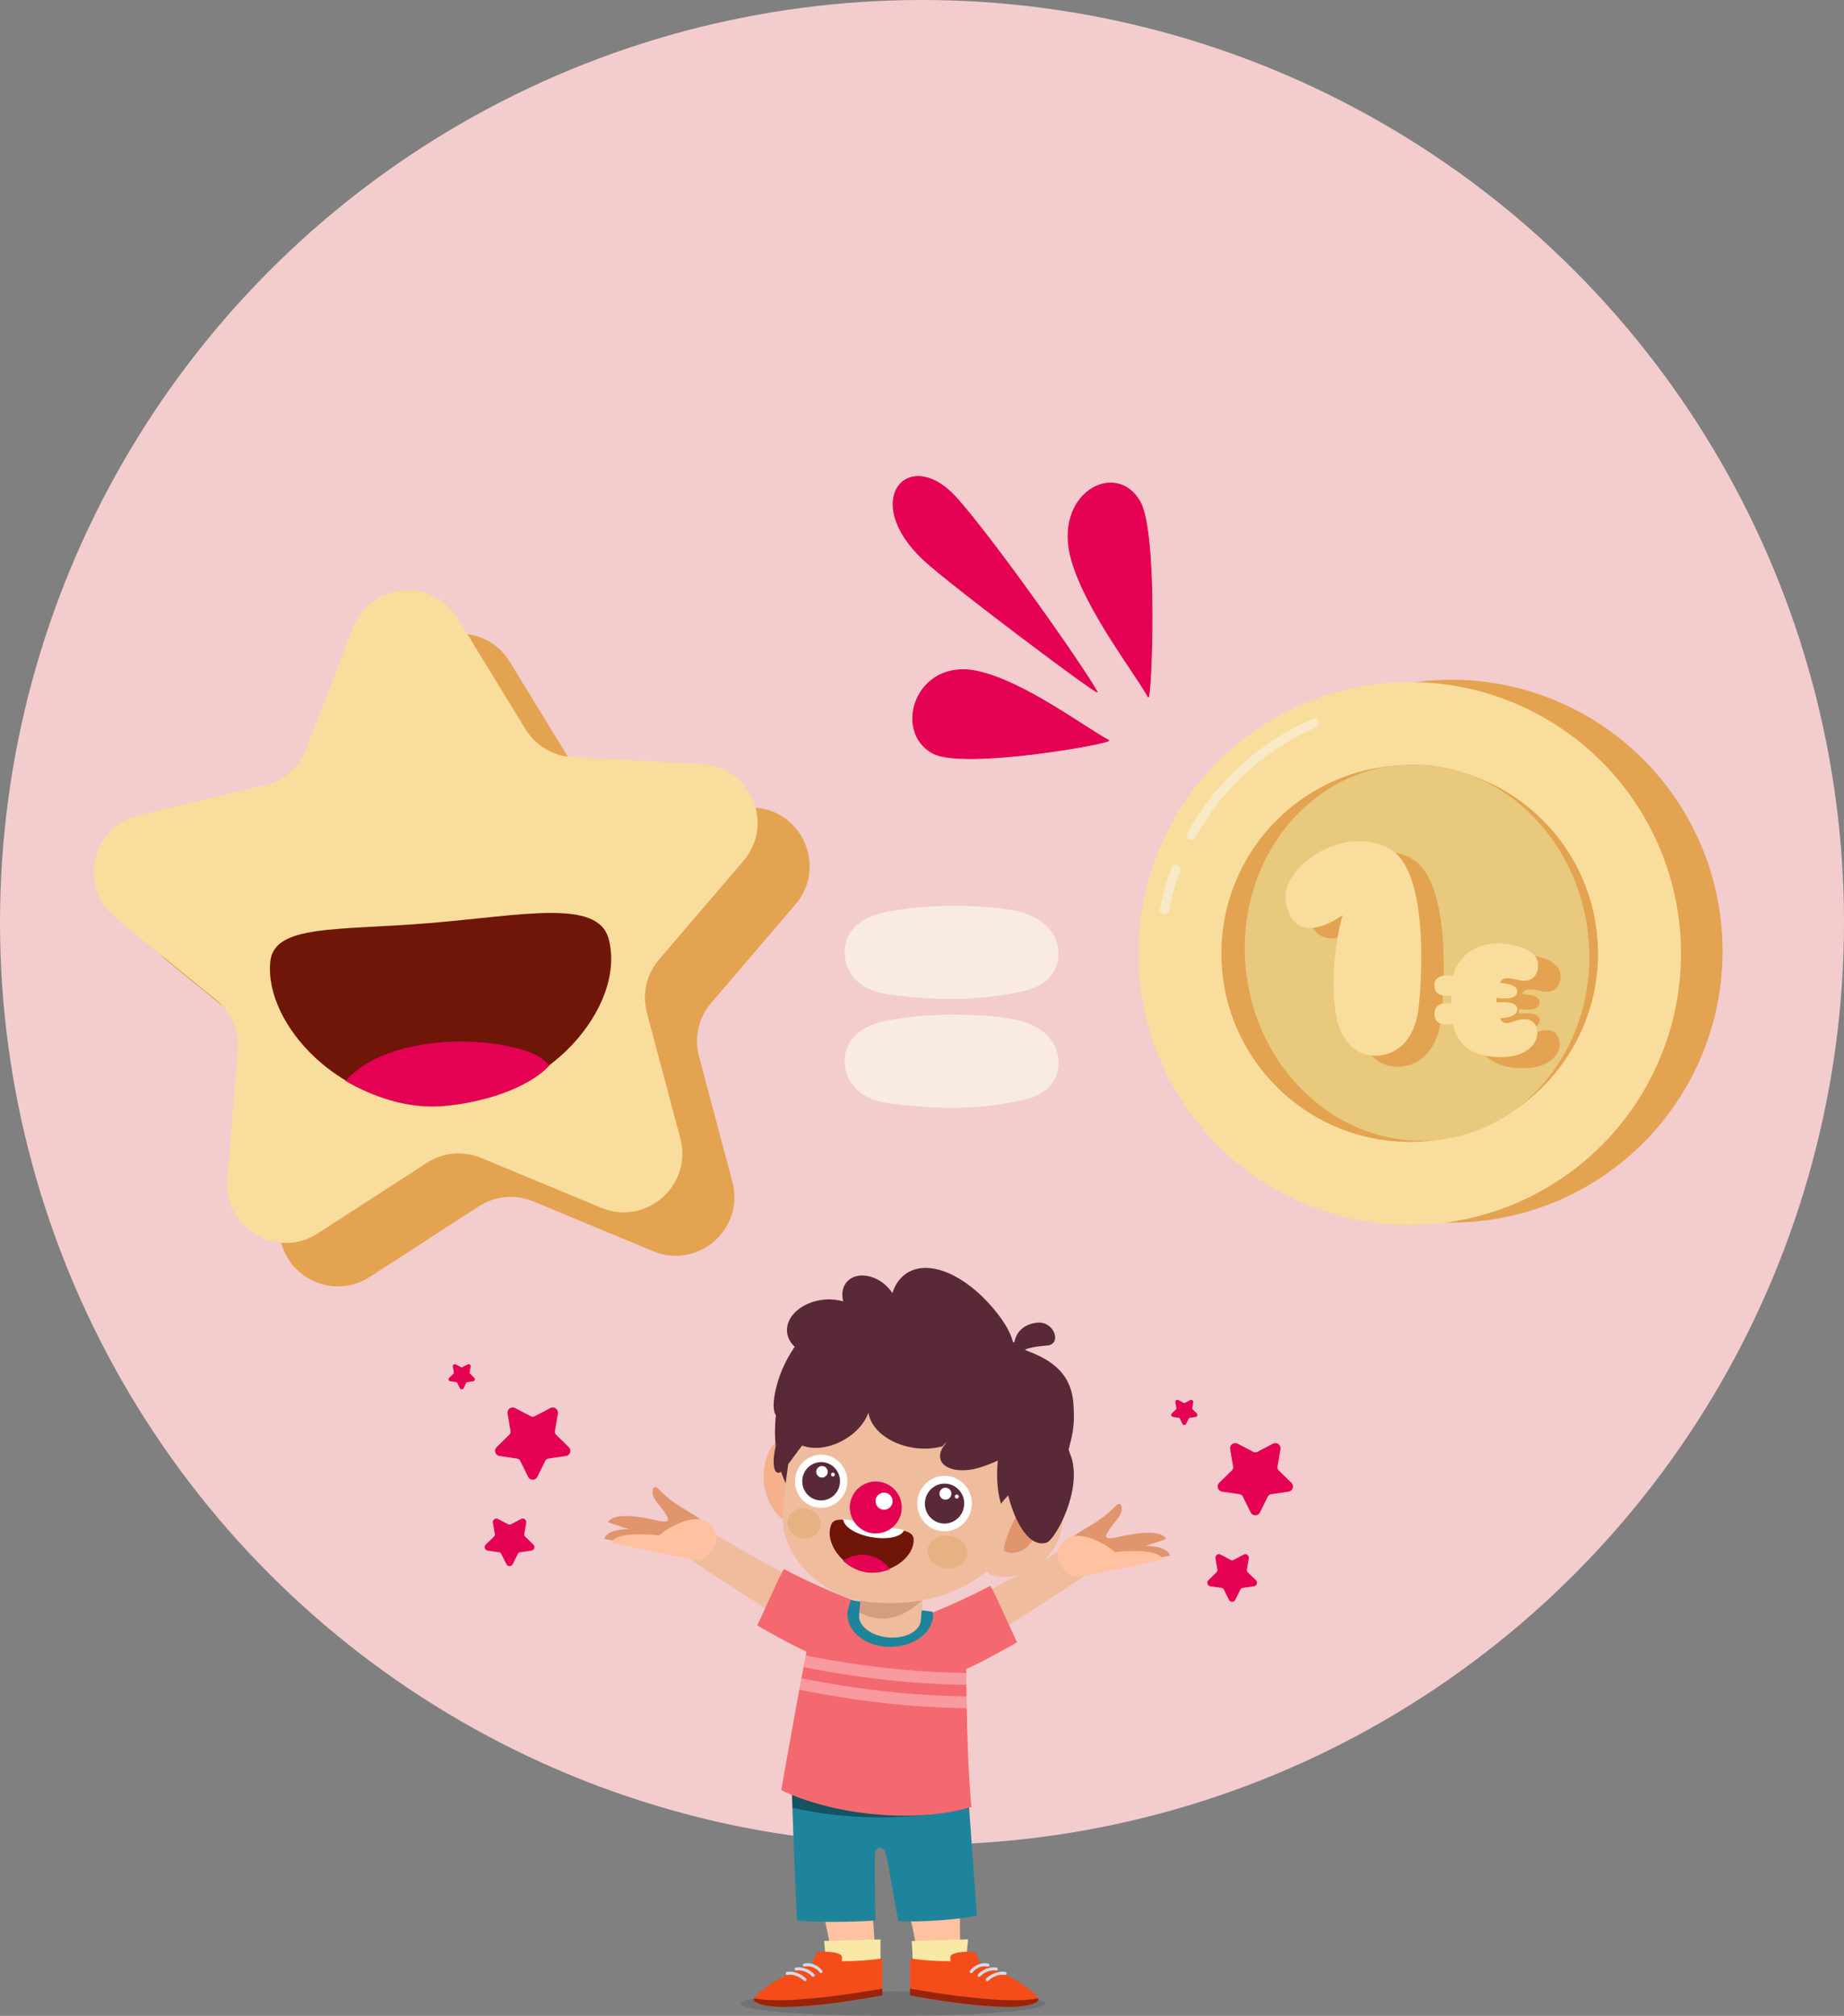 <svg xmlns="http://www.w3.org/2000/svg" id="Capa_1" data-name="Capa 1" viewBox="0 0 647 707"><rect x="0" y="0" width="647" height="707" fill="#808080" stroke="none"/><defs><style>      .cls-1, .cls-2 {        fill: #fff;      }      .cls-3 {        fill: #c4735b;      }      .cls-4, .cls-5 {        fill-rule: evenodd;      }      .cls-4, .cls-5, .cls-6, .cls-7 {        fill: #e40053;      }      .cls-8 {        fill: #f9e9a7;      }      .cls-5, .cls-9, .cls-6, .cls-10, .cls-7 {        stroke-miterlimit: 10;      }      .cls-5, .cls-6, .cls-10 {        stroke-width: .29px;      }      .cls-5, .cls-6, .cls-10, .cls-7 {        stroke: #e40053;      }      .cls-11 {        fill: #f0bc9e;      }      .cls-12 {        fill: #e0956c;      }      .cls-13 {        fill: #ffc19f;      }      .cls-14 {        fill: #e6b284;      }      .cls-9 {        stroke: #f9eac7;        stroke-linecap: round;        stroke-width: 3.17px;      }      .cls-9, .cls-10 {        fill: none;      }      .cls-15 {        fill: #f4b18c;      }      .cls-16 {        fill: #f9ebe0;      }      .cls-17 {        fill: #1e849c;      }      .cls-18 {        fill: #601805;        opacity: .19;      }      .cls-19 {        fill: #d2dae5;      }      .cls-20 {        fill: #e8c97d;      }      .cls-2 {        opacity: .33;      }      .cls-21 {        opacity: .12;      }      .cls-22 {        fill: #592937;      }      .cls-23 {        fill: #f3cccd;      }      .cls-24 {        fill: #e4a351;      }      .cls-25 {        fill: #701608;      }      .cls-26 {        fill: #f9dd9c;      }      .cls-27 {        fill: #99240d;      }      .cls-28 {        fill: #f44d19;      }      .cls-29 {        opacity: .37;      }      .cls-7 {        stroke-width: .33px;      }      .cls-30 {        fill: #f46970;      }    </style></defs><circle class="cls-23" cx="323.5" cy="323.5" r="323.5"></circle><path class="cls-16" d="M371.24,332.84s2.41,11.52-12.21,14.79c-17.03,3.61-30.44,3.27-46.78,1.2-16-2.06-15.82-13.76-15.82-13.76,0,0-2.24-12.38,15.65-15.48,22.88-4.13,43.69-.34,43.69-.34,15.48,3.27,15.48,13.59,15.48,13.59Zm0,38.18s2.41,11.52-12.21,14.79c-17.03,3.61-30.44,3.27-46.78,1.2-16-2.06-15.82-13.76-15.82-13.76,0,0-2.24-12.38,15.65-15.48,22.88-4.13,43.69-.34,43.69-.34,15.48,3.27,15.48,13.59,15.48,13.59Z"></path><g><g><circle class="cls-24" cx="509.2" cy="333.58" r="95.2"></circle><circle class="cls-26" cx="494.62" cy="334.41" r="95.2"></circle><circle class="cls-24" cx="494.62" cy="334.41" r="66.07"></circle><ellipse class="cls-20" cx="497.2" cy="334.08" rx="60.35" ry="66.07" transform="translate(-38.75 66.54) rotate(-7.37)"></ellipse><path class="cls-9" d="M408.57,319.1c.95-4.9,2.3-9.68,4.02-14.3"></path><path class="cls-9" d="M418.01,292.96c9.49-17.29,24.56-31.3,43.12-39.34"></path></g><g><g><path class="cls-24" d="M460.26,324.6c-6.98-13.74,11.56-22.89,11.56-22.89,14.72-7.2,24.42,0,24.42,0,14.28,9.81,9.59,53.42,9.59,53.42-1.42,20.06-15.48,18.97-15.48,18.97-11.34,0-13.63-13.08-13.63-13.08-3.49-17.33,2.07-36.41,2.07-36.41,0,0-13.41,10.14-18.53,0Z"></path><path class="cls-24" d="M533.86,334.72s15.04,.33,13.61,8.79c0,0-.55,5.81-7.25,3.98-6.08-1.66-5.97,1.16-5.97,1.16,0,0,6.42,0,5.97,3.21-.39,3.21-7.13,1.99-7.13,1.99,0,0-.39,.77,0,1.6,0,0,6.75-.83,7.13,1.99,.55,3.54-5.97,3.54-5.97,3.54,0,0,.44,2.82,4.42,1.22,1.88-.77,6.42-1.94,7.96,1.22,2.43,4.92-2.1,10.84-10.84,11.17-9.35,.33-16.04-2.49-18.25-11.62,0,0-6.36,1.6-6.36-3.54,0-4.81,5.97-3.59,5.97-3.59,0,0-.39-1.6,0-2.82,0,0-5.97,1.22-5.97-3.54s6.42-3.26,6.42-3.26c0,0,2.32-11.5,16.26-11.5Z"></path></g><g><path class="cls-26" d="M452.61,320.97c-6.94-13.67,11.5-22.79,11.5-22.79,14.65-7.16,24.3,0,24.3,0,14.21,9.77,9.55,53.17,9.55,53.17-1.41,19.96-15.41,18.88-15.41,18.88-11.28,0-13.56-13.02-13.56-13.02-3.47-17.25,2.06-36.24,2.06-36.24,0,0-13.35,10.09-18.45,0Z"></path><path class="cls-26" d="M525.98,330.85s15.04,.33,13.61,8.79c0,0-.55,5.81-7.25,3.98-6.08-1.66-5.97,1.16-5.97,1.16,0,0,6.42,0,5.97,3.21-.39,3.21-7.13,1.99-7.13,1.99,0,0-.39,.77,0,1.6,0,0,6.75-.83,7.13,1.99,.55,3.54-5.97,3.54-5.97,3.54,0,0,.44,2.82,4.42,1.22,1.88-.77,6.42-1.94,7.96,1.22,2.43,4.92-2.1,10.84-10.84,11.17-9.35,.33-16.04-2.49-18.25-11.62,0,0-6.36,1.6-6.36-3.54,0-4.81,5.97-3.59,5.97-3.59,0,0-.39-1.6,0-2.82,0,0-5.97,1.22-5.97-3.54s6.42-3.26,6.42-3.26c0,0,2.32-11.5,16.26-11.5Z"></path></g></g></g><g><g><path class="cls-4" d="M388.98,259.64c-8.87-4.77-29.71-20.64-46.05-24.2-21.63-4.72-29.85,21.19-15.56,28.75,10.91,5.78,63.37-3.61,61.62-4.55Z"></path><path class="cls-10" d="M388.98,259.64c-8.87-4.77-29.71-20.64-46.05-24.2-21.63-4.72-29.85,21.19-15.56,28.75,10.91,5.78,63.37-3.61,61.62-4.55Z"></path></g><g><path class="cls-4" d="M402.85,244.37c-5.24-9.27-21.84-30.42-26.88-48.02-6.66-23.29,15.63-35.28,24.03-20.38,6.4,11.37,3.89,70.23,2.85,68.4Z"></path><path class="cls-10" d="M402.85,244.37c-5.24-9.27-21.84-30.42-26.88-48.02-6.66-23.29,15.63-35.28,24.03-20.38,6.4,11.37,3.89,70.23,2.85,68.4Z"></path></g><g><path class="cls-4" d="M384.92,242.61c-5.13-9.32-36.81-54.14-49.42-68.1-16.69-18.47-33.9,.96-11.33,21.94,9.48,8.81,61.75,47.99,60.75,46.16Z"></path><path class="cls-10" d="M384.92,242.61c-5.13-9.32-36.81-54.14-49.42-68.1-16.69-18.47-33.9,.96-11.33,21.94,9.48,8.81,61.75,47.99,60.75,46.16Z"></path></g></g><g><path class="cls-5" d="M439.68,509.33l-5.49-2.88c-1.23-.65-2.67,.4-2.43,1.77l1.05,6.11c.09,.54-.09,1.1-.48,1.48l-4.44,4.33c-.99,.97-.45,2.66,.93,2.86l6.13,.89c.55,.08,1.02,.42,1.26,.92l2.74,5.56c.61,1.25,2.39,1.25,3,0l2.74-5.56c.24-.49,.72-.84,1.26-.92l6.13-.89c1.37-.2,1.92-1.89,.93-2.86l-4.44-4.33c-.39-.38-.58-.94-.48-1.48l1.05-6.11c.23-1.37-1.2-2.41-2.43-1.77l-5.49,2.88c-.49,.26-1.07,.26-1.56,0Z"></path><path class="cls-5" d="M431.79,547.25l-3.59-1.89c-.8-.42-1.75,.26-1.59,1.16l.69,4c.06,.36-.06,.72-.32,.97l-2.91,2.83c-.65,.63-.29,1.74,.61,1.87l4.02,.58c.36,.05,.67,.28,.83,.6l1.8,3.64c.4,.82,1.56,.82,1.97,0l1.8-3.64c.16-.32,.47-.55,.83-.6l4.02-.58c.9-.13,1.26-1.24,.61-1.87l-2.91-2.83c-.26-.25-.38-.62-.32-.97l.69-4c.15-.9-.79-1.58-1.59-1.16l-3.59,1.89c-.32,.17-.7,.17-1.02,0Z"></path><path class="cls-5" d="M415.25,492.14l-1.87-.98c-.42-.22-.91,.14-.83,.6l.36,2.08c.03,.19-.03,.37-.16,.51l-1.51,1.48c-.34,.33-.15,.91,.32,.97l2.09,.3c.19,.03,.35,.14,.43,.31l.94,1.9c.21,.42,.82,.42,1.03,0l.94-1.9c.08-.17,.24-.29,.43-.31l2.09-.3c.47-.07,.66-.64,.32-.97l-1.51-1.48c-.13-.13-.2-.32-.16-.51l.36-2.08c.08-.47-.41-.82-.83-.6l-1.87,.98c-.17,.09-.37,.09-.53,0Z"></path><path class="cls-5" d="M186.15,496.83l-5.49-2.88c-1.23-.65-2.67,.4-2.43,1.77l1.05,6.11c.09,.54-.09,1.1-.48,1.48l-4.44,4.33c-.99,.97-.45,2.66,.93,2.86l6.13,.89c.55,.08,1.02,.42,1.26,.92l2.74,5.56c.61,1.25,2.39,1.25,3,0l2.74-5.56c.24-.49,.72-.84,1.26-.92l6.13-.89c1.37-.2,1.92-1.89,.93-2.86l-4.44-4.33c-.39-.38-.58-.94-.48-1.48l1.05-6.11c.23-1.37-1.2-2.41-2.43-1.77l-5.49,2.88c-.49,.26-1.07,.26-1.56,0Z"></path><path class="cls-5" d="M178.26,534.75l-3.59-1.89c-.8-.42-1.75,.26-1.59,1.16l.69,4c.06,.36-.06,.72-.32,.97l-2.91,2.83c-.65,.63-.29,1.74,.61,1.87l4.02,.58c.36,.05,.67,.28,.83,.6l1.8,3.64c.4,.82,1.56,.82,1.97,0l1.8-3.64c.16-.32,.47-.55,.83-.6l4.02-.58c.9-.13,1.26-1.24,.61-1.87l-2.91-2.83c-.26-.25-.38-.62-.32-.97l.69-4c.15-.9-.79-1.58-1.59-1.16l-3.59,1.89c-.32,.17-.7,.17-1.02,0Z"></path><path class="cls-5" d="M161.72,479.63l-1.87-.98c-.42-.22-.91,.14-.83,.6l.36,2.08c.03,.19-.03,.37-.16,.51l-1.51,1.48c-.34,.33-.15,.91,.32,.97l2.09,.3c.19,.03,.35,.14,.43,.31l.94,1.9c.21,.42,.82,.42,1.03,0l.94-1.9c.08-.17,.24-.29,.43-.31l2.09-.3c.47-.07,.66-.64,.32-.97l-1.51-1.48c-.13-.13-.2-.32-.16-.51l.36-2.08c.08-.47-.41-.82-.83-.6l-1.87,.98c-.17,.09-.37,.09-.53,0Z"></path><g><path class="cls-11" d="M380.53,552.68c1.19-.82-5.81-10.47-7.05-9.72-18.56,11.1-42.58,23.65-47.72,25.89l8.71,12.97c10.58-6.6,30.34-18.36,46.06-29.13Z"></path><path class="cls-30" d="M347.47,556.15c2.6,4.51,6.99,14.97,9.38,19.81-9.96,5.75-18.33,9.9-19.17,9.86-8.75-.42-16.07-16.86-16.8-17.73,5.34-2.07,16.72-6.62,26.59-11.93Z"></path><g><path class="cls-12" d="M393.29,538.86c7.7-1.75,14.21-1.96,15.92,.86-4.02,1.52-21.67,7.13-32.51,9.89-1.32,.33-3.62-6.44-2.11-7.91,1.35-4.44,9.65-5.97,16.7-13.41,2.02-2.13,2.47,.25,2.22,1.59-.44,2.39-2.91,4.08-5.1,7.85-1.55,2.66,2.73,1.62,4.89,1.13Z"></path><path class="cls-12" d="M410.57,545.58c-4.68,.91-11.66,2.3-24.91,5.22-3.92,.86-5.06-5.13-3.53-5.5,7.92-1.93,26.01-6.04,28.43,.28Z"></path><path class="cls-13" d="M408.09,546.88c-4.63,1.14-15.68,3.4-28.69,6.01-6.56,1.32-12.23-9.61-4.42-13.57,4.68-2.38,12.92,2.03,16.25,5.03,7.79-.79,15.44-.5,16.86,2.54Z"></path></g><path class="cls-21" d="M259.88,702.69c0,2.38,23.95,4.31,53.49,4.31s53.49-1.93,53.49-4.31-23.95-4.31-53.49-4.31-53.49,1.93-53.49,4.31Z"></path><path class="cls-13" d="M306.86,684.97c-.02,1.67-14.94,3.34-15.11,1.67-1.61-16.22-8.82-32.29-9.82-38.71l23.07,1.34c-.27,16.01,2.01,24.1,1.85,35.7Z"></path><path class="cls-13" d="M321.61,684.35c.2,1.66,15.31,1.62,15.3-.06-.1-16.3-.48-31.81-.15-38.31l-22.24,2.85c1.96,15.89,5.72,23.99,7.1,35.52Z"></path><path class="cls-17" d="M277.46,617.64l61.44,1.76c1.15,14.19,2.56,34.55,3.85,52.33-5.36,1.6-22.76,2.58-27.6,1.94-1.71-8.8-3.33-19.64-4.3-23.44-.74-2.9-3.83-2.94-3.87,.21-.09,7.57,.03,16.86,.21,23.05-5.87,.61-22.45,.8-27.54,0-.4-6.12-1.6-36.98-2.18-55.84Z"></path><path class="cls-29" d="M339.64,630.17c-13.34-2.05-48.77-4.85-61.86-4.66,.09,2.72,.18,5.56,.28,8.46,17.93,4.39,41.44,4.62,61.87,.19-.1-1.36-.2-2.68-.29-3.99Z"></path><path class="cls-11" d="M241.99,546.79c-1.19-.82,5.81-10.47,7.05-9.72,18.56,11.1,42.58,23.65,47.72,25.89l-8.71,12.97c-10.58-6.6-30.34-18.36-46.06-29.13Z"></path><path class="cls-30" d="M275.06,550.27c-2.6,4.51-6.99,14.97-9.38,19.81,9.96,5.75,18.33,9.9,19.17,9.86,8.75-.42,16.07-16.86,16.8-17.73-5.34-2.07-16.72-6.62-26.59-11.93Z"></path><path class="cls-30" d="M340.85,633.75c-20.57,6.09-49.22,2.54-66.74-5.9,0,0,9.55-54.74,12.79-67.5,11.81,1.8,39.21,4.62,51.58,7.48,.9,16.55,.18,42.08,2.36,65.92Z"></path><path class="cls-17" d="M297.29,565.95c0-.82,.93-4.02,1.17-4.78,8.6,1.33,19.87,2.89,28.77,4.1,.05,.35,.18,.69,.18,1.06-.07,6.31-6.94,11.35-15.34,11.26-8.41-.09-14.84-5.32-14.77-11.63Z"></path><path class="cls-11" d="M302.94,548.73l-1.5,17.73c-.32,3.81,4.26,7.31,10.24,7.82,5.98,.51,11.09-2.18,11.41-5.99l1.5-17.73-21.65-1.83Z"></path><path class="cls-18" d="M302.52,553.73l-1,11.79c2.94,1.53,6.62,2.63,10.52,1.99,4.65-.77,8.84-3.68,11.55-6.4l.79-8.11c-6.72-.13-14.82,.19-21.87,.73Z"></path><path class="cls-8" d="M309.04,693.95c-.02,.47-18.58,1.21-18.63,.64-.36-4.6-1.03-10.96-1.25-13.87l19.8-.51c-.17,5.25,.19,10.71,.07,13.73Z"></path><g><path class="cls-28" d="M285.06,688.59c.27-1.04,.85-2.35,1.29-3.55,.33-.89,9.02-.82,9.06,1.31,.01,.55,0,1.03-.05,1.47,1.49,0,3.1-.03,4.8-.1,3.7-.17,7.02-.49,9.34-.88,.18,3.37-.07,9.22,.1,12.98,0,0-38.71,7.58-44.87,2.01-1.74-1.57,7.94-8.69,20.32-13.22Z"></path><path class="cls-27" d="M309.56,697.45c0,.83,.02,1.64,.05,2.35,0,0-38.71,7.58-44.87,2.01-.24-.22-.26-.55-.07-.97,10.72,2.23,35.26-1.68,44.89-3.39Z"></path><path class="cls-19" d="M287.65,691.8c.11,.15,.28,.22,.46,.21,.11,0,.21-.04,.31-.11,.24-.18,.28-.52,.1-.76-1.52-1.98-4.15-3-6.4-2.5-.29,.07-.47,.36-.41,.65,.07,.29,.36,.47,.65,.41,1.85-.43,4.03,.44,5.3,2.1Zm-2.73,1.35c.11,.12,.26,.17,.42,.17,.13,0,.25-.06,.35-.15,.22-.21,.22-.55,.02-.77-1.73-1.8-4.08-2.67-6.45-2.37-.3,.04-.51,.31-.47,.6,.04,.3,.31,.53,.61,.47,1.19-.15,3.5-.08,5.54,2.05Zm-9.25-.96c.05,.29,.33,.5,.63,.44,1.8-.35,4.19,.51,5.78,2.04,.11,.11,.26,.16,.4,.15,.13,0,.27-.06,.37-.17,.21-.22,.2-.56-.02-.77-1.83-1.75-4.59-2.72-6.72-2.33-.29,.05-.49,.33-.44,.63Z"></path></g><path class="cls-8" d="M320.55,694.45c.04,.47,17.86,.26,17.91-.31,.39-4.5,.93-11.55,1.22-13.97l-19.8,.57c.45,5.24,.39,10.7,.67,13.72Z"></path><g><path class="cls-28" d="M343.8,688.59c-.27-1.04-.85-2.35-1.29-3.55-.33-.89-9.02-.82-9.06,1.31-.01,.55,0,1.03,.05,1.47-1.49,0-3.1-.03-4.8-.1-3.7-.17-7.02-.49-9.34-.88-.18,3.37,.07,9.22-.1,12.98,0,0,38.71,7.58,44.87,2.01,1.74-1.57-7.94-8.69-20.32-13.22Z"></path><path class="cls-27" d="M319.31,697.45c0,.83-.02,1.64-.05,2.35,0,0,38.71,7.58,44.87,2.01,.24-.22,.26-.55,.07-.97-10.72,2.23-35.26-1.68-44.89-3.39Z"></path><path class="cls-19" d="M346.51,689.7c.29,.06,.58-.12,.65-.41,.07-.29-.12-.58-.41-.65-2.25-.51-4.88,.51-6.4,2.5-.18,.24-.14,.58,.1,.76,.09,.07,.2,.11,.31,.11,.17,0,.34-.07,.46-.21,1.27-1.66,3.45-2.53,5.3-2.1Zm2.97,1.4c.29,.06,.57-.17,.61-.47,.04-.3-.17-.57-.47-.6-2.37-.3-4.72,.57-6.45,2.37-.21,.22-.2,.56,.01,.77,.1,.09,.23,.14,.35,.15,.15,0,.3-.05,.41-.17,2.04-2.12,4.35-2.2,5.54-2.05Zm3.27,.46c-2.14-.39-4.9,.57-6.72,2.33-.22,.21-.22,.55-.02,.77,.1,.1,.23,.16,.37,.17,.14,0,.29-.04,.4-.15,1.59-1.53,3.98-2.39,5.78-2.04,.3,.06,.58-.14,.63-.44,.05-.29-.14-.58-.44-.63Z"></path></g><g><path class="cls-12" d="M229.24,532.98c-7.7-1.75-14.21-1.96-15.92,.86,4.02,1.52,21.67,7.13,32.51,9.89,1.32,.33,3.62-6.44,2.11-7.91-1.35-4.44-9.65-5.97-16.7-13.41-2.02-2.13-2.47,.25-2.22,1.59,.44,2.39,2.91,4.08,5.1,7.85,1.55,2.66-2.73,1.62-4.89,1.13Z"></path><path class="cls-12" d="M211.96,539.7c4.68,.91,11.66,2.3,24.91,5.22,3.92,.86,5.06-5.13,3.53-5.5-7.92-1.93-26.01-6.04-28.43,.28Z"></path><path class="cls-13" d="M214.44,541c4.63,1.14,15.68,3.4,28.69,6.01,6.56,1.32,12.23-9.61,4.42-13.57-4.68-2.38-12.92,2.03-16.25,5.03-7.79-.79-15.44-.5-16.86,2.54Z"></path></g><path class="cls-2" d="M339.14,594.95c-19.41-.27-38.85-2.46-57.94-6.41-.25,1.34-.5,2.69-.75,4.03,19.35,3.99,39.03,6.26,58.76,6.51-.03-1.4-.05-2.76-.07-4.14Zm-.13-8.2c-18.85-.33-37.73-2.4-56.31-6.14-.25,1.32-.51,2.67-.77,4.04,18.84,3.81,37.97,5.98,57.14,6.25-.02-1.41-.05-2.77-.07-4.14Z"></path><g><path class="cls-15" d="M267.92,516.88c-.44,9.39,5.5,17.24,11.35,18.15,5.85,.91,8.93-5.95,10.28-14.7,1.36-8.75-2.28-16.61-8.13-17.49-8-1.21-13.08,5.22-13.49,14.05Z"></path><path class="cls-22" d="M272.91,491.46c-5.54,31.1,12.53,48.75,41.33,53.88,28.79,5.13,52.4-5.1,57.94-36.2,5.54-31.1-16.46-42.16-43.09-47.21-28.74-5.45-50.64-1.57-56.18,29.53Z"></path><path class="cls-11" d="M274.61,532.86c.21,13.74,14.34,26.45,26.78,28.49,26.15,4.3,55.9-6.12,62.39-42.56,6.49-36.44-12.09-40.75-37.67-45.3-17.07-3.04-31.39-5.24-40.45,4.8-5.59,6.19-11.19,46.13-11.05,54.57Z"></path><path class="cls-14" d="M339.38,545.07c-.36,3.16-3.77,5.38-7.62,4.95-3.85-.43-6.69-3.35-6.33-6.51,.36-3.16,3.77-5.38,7.62-4.95,3.85,.43,6.69,3.35,6.33,6.51Z"></path><path class="cls-14" d="M287.8,535.73c-.73,2.83-3.86,4.47-7,3.66-3.14-.81-5.09-3.75-4.37-6.58,.73-2.83,3.86-4.47,7-3.66,3.14,.81,5.09,3.76,4.37,6.58Z"></path><g><path class="cls-25" d="M320.58,540.03c0-3.49-4.97-3.47-12.83-4.94-.41-.08-2.01-.36-2.42-.43-7.88-1.35-12.54-3.08-13.74,.19-2.32,6.31,4,14.79,11.99,16.24l.14,.02c8,1.4,16.86-4.36,16.87-11.09Z"></path><path class="cls-6" d="M303.68,551.25l-.14-.03c-2.59-.47-5.14-1.75-7.37-3.68l-.14-.11,.15-.1c2.43-1.64,5.43-2.25,8.43-1.71,3,.54,5.6,2.14,7.32,4.52l.11,.15-.17,.06c-2.77,1.04-5.6,1.35-8.19,.9Z"></path><path class="cls-1" d="M305.78,539.11c-5.5-.98-9.75-3.64-9.88-6.18v-.16s21.36,3.81,21.36,3.81l-.06,.14c-1.01,2.34-5.92,3.36-11.41,2.38Z"></path></g><path class="cls-3" d="M303.08,529.93c.21,.04,.41-.08,.49-.28,.51-1.45,1.86-2.2,3.44-1.92,1.59,.28,2.62,1.48,2.57,2.98,0,.24,.18,.44,.42,.45,.24,0,.44-.18,.45-.42,.07-1.92-1.29-3.51-3.29-3.87-1.99-.35-3.76,.65-4.42,2.49-.08,.23,.04,.48,.27,.56l.07,.02Z"></path><path class="cls-22" d="M350.52,508.67c-2.31,15.34,1.63,26.06,8.11,27.19,6.48,1.14,14.51-16.36,17.19-31.64,3.07-17.5-1.39-25.28-15.71-30.58-6.17-2.28-6.96,17.59-9.59,35.02Z"></path><path class="cls-11" d="M370.6,541.53c-4.76,9.31-15.75,13.39-22.76,10.82-7.01-2.57,.37-31.74,13.96-31.41,11.32,.28,13.28,11.84,8.8,20.59Z"></path><path class="cls-12" d="M362.67,539.34c-1.48,4.05-6.94,6.55-10.22,4.62-1.28-.75,4.24-14.8,6.44-14.32,3.72,.82,5.27,5.65,3.78,9.71Z"></path><path class="cls-22" d="M375.87,491.22c-3.78-11.97-12.19-17-20.64-15.07,3.81-3.57,7.46-3.79,12.34-4.28,5.13-.52,2.32-9-4.22-7.93-5.95,.97-7.33,5.1-7.68,8.08-.59-4.43-4.04-9.91-9.13-15.36-9.79-10.5-22.12-15.41-29.45-9.35-1.92,1.59-3.21,3.74-3.96,6.22-.7-1.07-1.57-2.09-2.62-3-4.56-3.91-10.6-4.29-13.47-.84-1.48,1.78-1.82,4.23-1.19,6.72-1.94-.55-4.09-.82-6.37-.64-7.71,.6-13.68,5.6-13.34,11.16,.13,2.08,1.12,3.94,2.71,5.42-.59,.88-1.19,1.79-1.76,2.75-5.33,8.86-6.99,19.97-4.52,21.48,1.78,1.09,4.91-4.44,8.89-9.42,3.79,1.46,9.08,1,14.09-1.68,4.61-2.46,7.87-6.19,9.16-9.91,.75,5.73,7.15,10.98,15.66,12.35,3.57,.57,7,.37,9.99-.42,.41,.23,1.21-1.45,1.62-1.25-1.73,1.9-2.54,3.96-1.99,5.77,1.13,3.71,7.51,4.92,14.23,2.7,6.35-2.09,8.21-3.45,9.54-5.4,2.65,.43-1.61,8.93-.02,15.29,2.62,10.47,7.9,18.58,13.58,16.54,2.87-1.03,12.36-17.95,8.58-29.92Z"></path><path class="cls-22" d="M375.87,511.04c-3.78-11.97-12.19-17-20.64-15.07,3.81-3.57,7.46-3.79,12.34-4.28,5.13-.52,2.32-9-4.22-7.93-5.95,.97-7.33,5.1-7.68,8.08-.59-4.43-4.04-9.91-9.13-15.36-9.79-10.5-22.12-15.41-29.45-9.35-1.92,1.59-3.21,3.74-3.96,6.22-.7-1.07-1.57-2.09-2.62-3-4.56-3.91-10.6-4.29-13.47-.84-1.48,1.78-1.82,4.23-1.19,6.72-1.94-.55-4.09-.82-6.37-.64-7.71,.6-13.68,5.6-13.34,11.16,.13,2.08,1.12,3.94,2.71,5.42-.59,.88-1.19,1.79-1.76,2.75-5.33,8.86-6.99,19.97-4.52,21.48,1.78,1.09,4.91-4.44,8.89-9.42,3.79,1.46,9.08,1,14.09-1.68,4.61-2.46,7.87-6.19,9.16-9.91,.75,5.73,7.15,10.98,15.66,12.35,3.57,.57,7,.37,9.99-.42,.41,.23,1.21-1.45,1.62-1.25-1.73,1.9-2.54,3.96-1.99,5.77,1.13,3.71,7.51,4.92,14.23,2.7,6.35-2.09,8.21-3.45,9.54-5.4,2.65,.43-1.61,8.93-.02,15.29,2.62,10.47,7.9,18.58,13.58,16.54,2.87-1.03,12.36-17.95,8.58-29.92Z"></path><g><ellipse class="cls-1" cx="288.12" cy="519.53" rx="9.33" ry="9.18" transform="translate(-254.26 761.91) rotate(-85.07)"></ellipse><ellipse class="cls-22" cx="288.12" cy="519.53" rx="6.73" ry="6.62" transform="translate(-254.26 761.91) rotate(-85.07)"></ellipse><circle class="cls-1" cx="288.41" cy="516.18" r="2.02"></circle><circle class="cls-1" cx="292.24" cy="517.15" r=".67"></circle></g><g><ellipse class="cls-1" cx="331.42" cy="527.36" rx="9.73" ry="9.57" transform="translate(-222.48 812.2) rotate(-85.07)"></ellipse><ellipse class="cls-22" cx="331.42" cy="527.36" rx="7.01" ry="6.9" transform="translate(-222.48 812.2) rotate(-85.07)"></ellipse><circle class="cls-1" cx="331.72" cy="523.86" r="2.1"></circle><circle class="cls-1" cx="335.71" cy="524.87" r=".7"></circle></g></g><g><path class="cls-6" d="M316.25,528.76c-.04,4.95-4.08,8.94-9.03,8.9-4.95-.03-8.94-4.08-8.9-9.03,.04-4.95,4.08-8.94,9.03-8.9,4.95,.04,8.94,4.08,8.9,9.03Z"></path><path class="cls-1" d="M313.19,526.56c-.04,1.65-1.41,2.96-3.07,2.92s-2.96-1.41-2.92-3.07c.04-1.66,1.41-2.96,3.07-2.92s2.96,1.41,2.92,3.07Z"></path></g></g></g><g><path class="cls-24" d="M178.86,232.09l23.77,38.86c3.54,5.78,9.69,9.45,16.46,9.82l45.48,2.45c17.04,.92,25.63,20.98,14.54,33.95l-29.61,34.61c-4.41,5.15-6,12.14-4.25,18.69l11.72,44.02c4.39,16.49-12.03,30.86-27.8,24.32l-42.07-17.47c-6.26-2.6-13.4-1.95-19.09,1.73l-38.24,24.75c-14.33,9.27-33.07-1.91-31.72-18.92l3.61-45.41c.54-6.76-2.28-13.34-7.54-17.62l-35.36-28.72c-13.25-10.76-8.41-32.04,8.19-36.01l44.3-10.59c6.59-1.58,11.99-6.3,14.42-12.62l16.39-42.5c6.14-15.92,27.88-17.9,36.78-3.33Z"></path><path class="cls-26" d="M160.59,216.85l23.77,38.86c3.54,5.78,9.69,9.45,16.46,9.82l45.48,2.45c17.04,.92,25.63,20.98,14.54,33.95l-29.61,34.61c-4.41,5.15-6,12.14-4.25,18.69l11.72,44.02c4.39,16.49-12.03,30.86-27.8,24.32l-42.07-17.47c-6.26-2.6-13.4-1.95-19.09,1.73l-38.24,24.75c-14.33,9.27-33.07-1.91-31.72-18.92l3.61-45.41c.54-6.76-2.28-13.34-7.54-17.62l-35.36-28.72c-13.25-10.76-8.41-32.04,8.19-36.01l44.3-10.59c6.59-1.58,11.99-6.3,14.42-12.62l16.39-42.5c6.14-15.92,27.88-17.9,36.78-3.33Z"></path><g><path class="cls-25" d="M213.54,329.24c6.29,23.14-20.72,57.13-60.5,58.22-33.31,.92-60.34-28.14-58.21-50.14,1.28-13.24,23.45-10.88,56.16-13.6,32.68-2.72,58.72-8.56,62.54,5.52Z"></path><path class="cls-7" d="M155.47,365.67c-15.36,1.18-26.9,5.73-34.06,13.36,9.02,5.15,21.07,9.77,33.89,8.74,14.44-1.16,29.73-6.27,37.15-13.95-4.22-6.54-23.24-9.21-36.98-8.15Z"></path></g></g></svg>